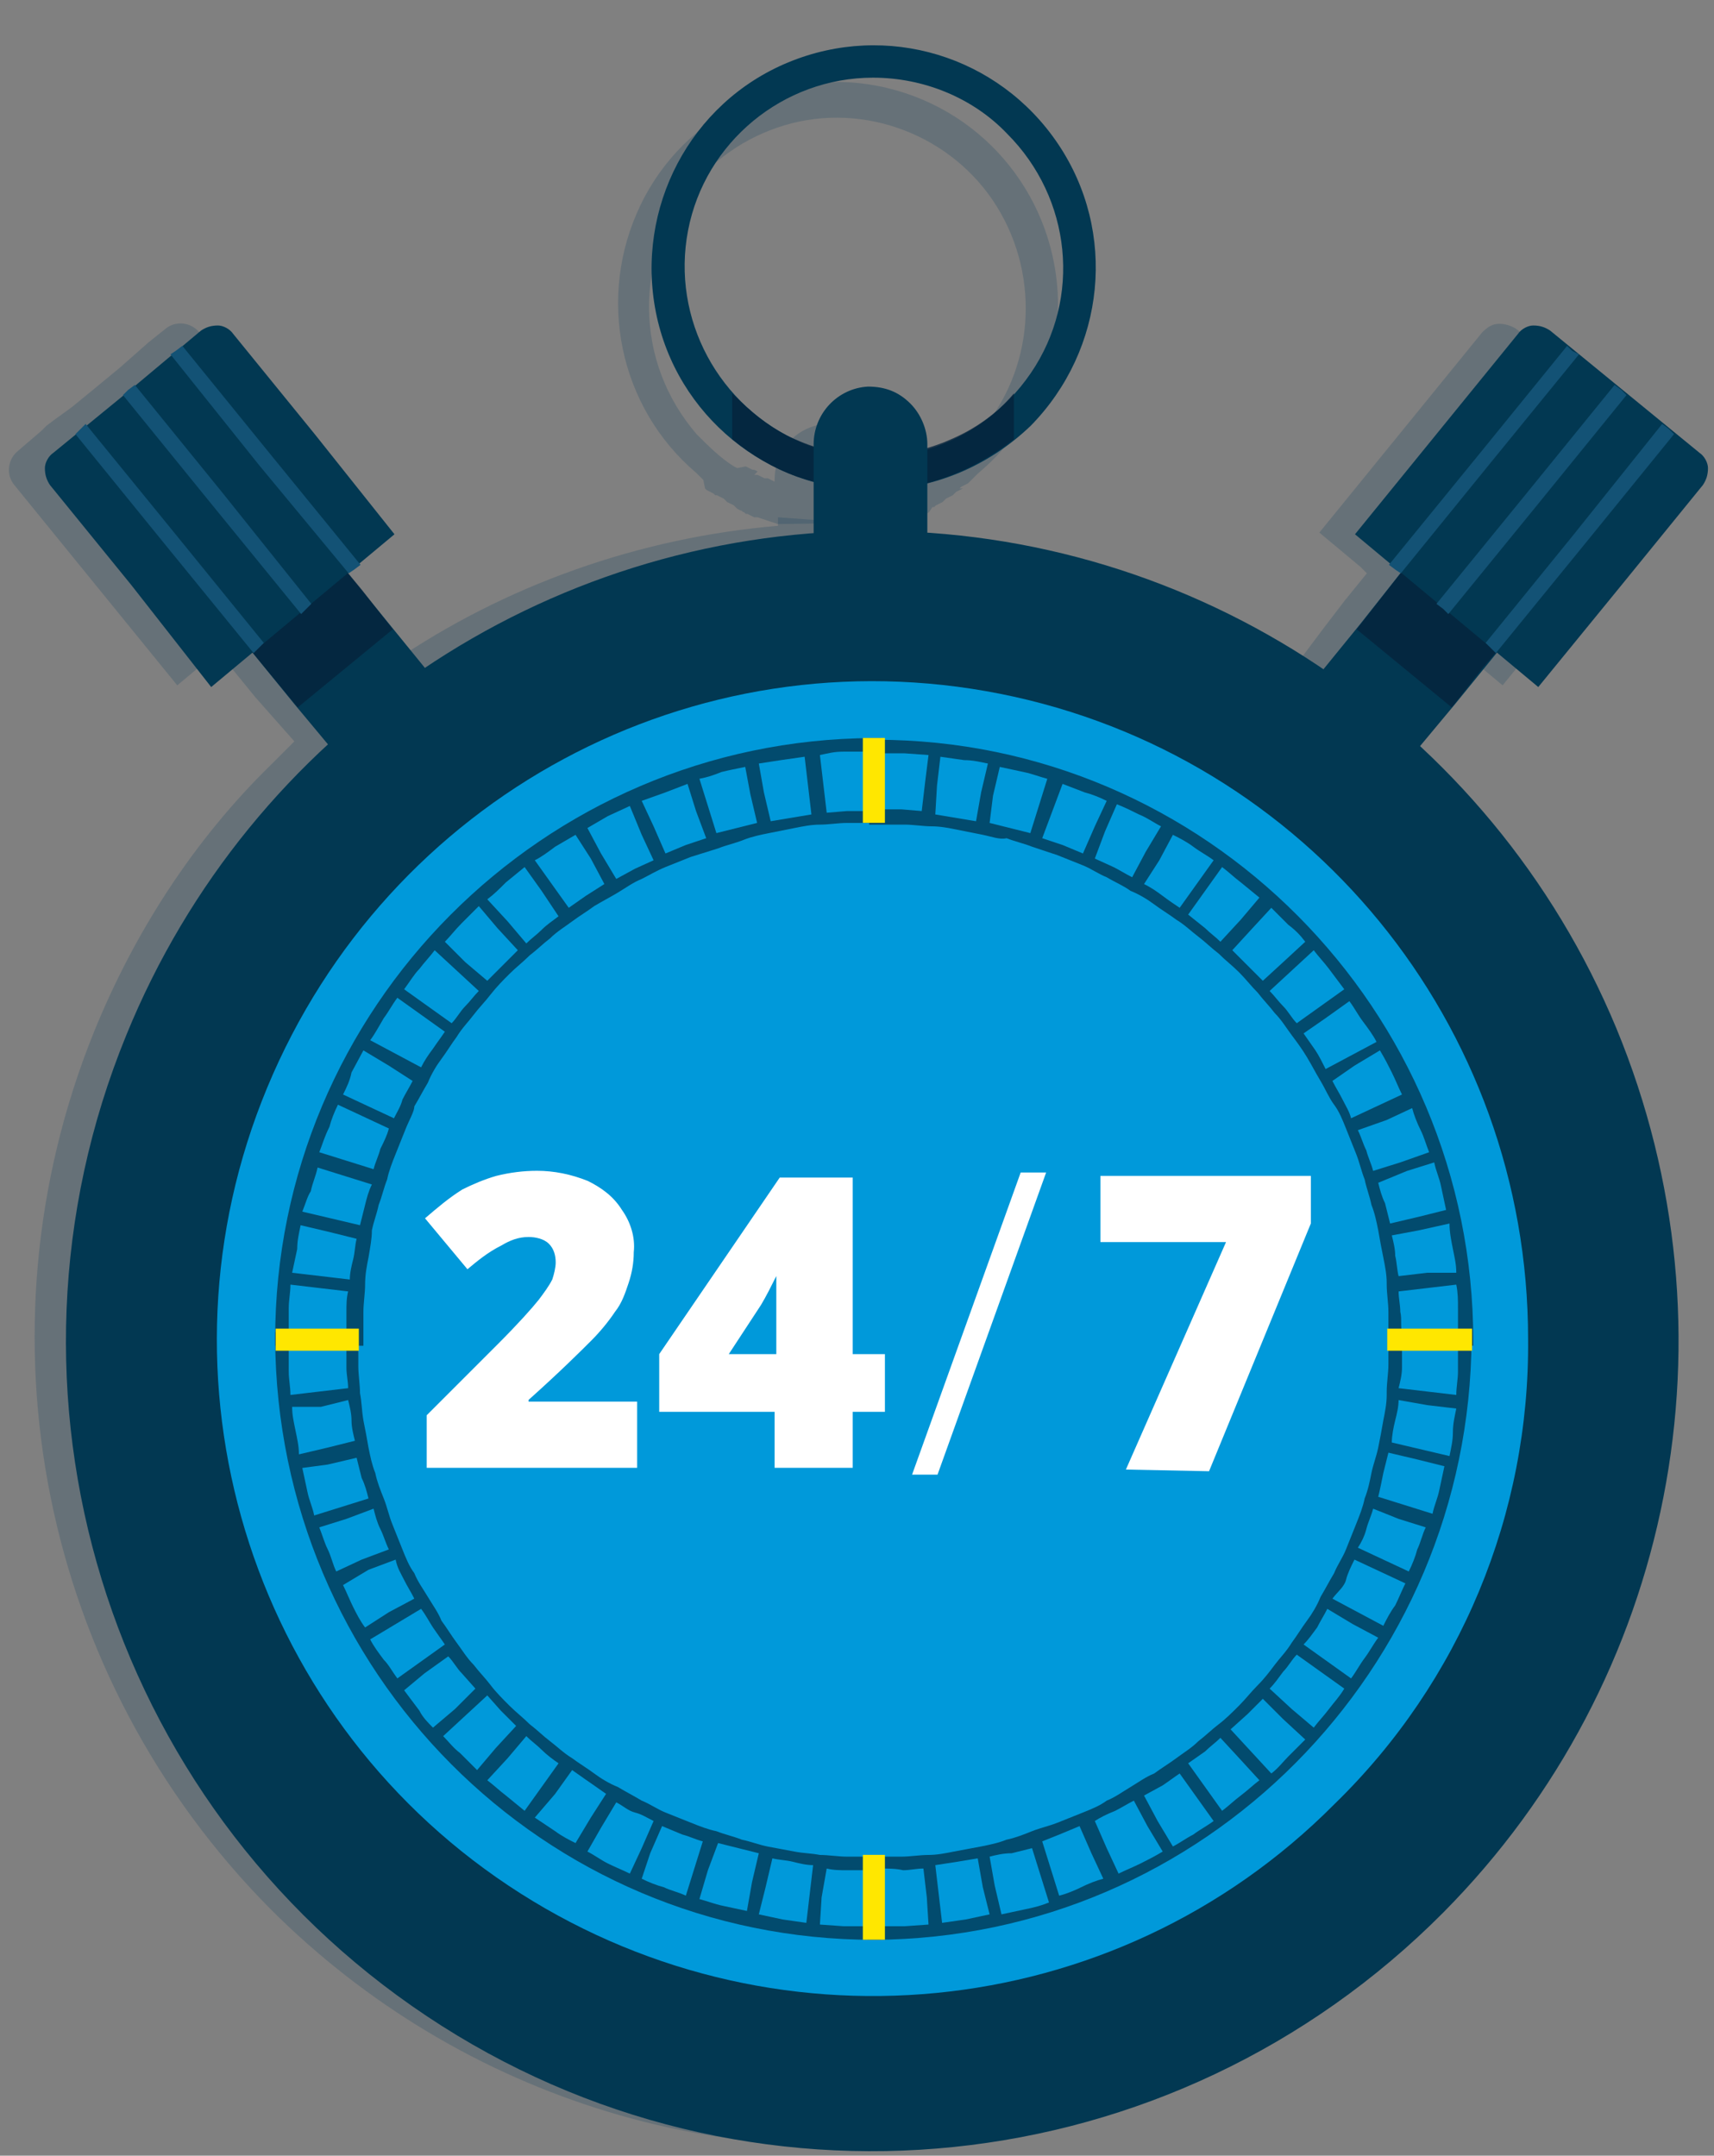 <svg version="1.1" id="Layer_1" xmlns="http://www.w3.org/2000/svg" x="0" y="0" viewBox="0 0 101 127" xml:space="preserve">
<rect x="0" y="0" width="101" height="127" fill="#808080" stroke="none"/>
<style>
.watch-richicon-ani0 {
    opacity: .2;
    fill: #003a5d;
    enable-background: new
}

.watch-richicon-ani1 {
    fill: #023852
}

.watch-richicon-ani1,
.watch-richicon-ani2,
.watch-richicon-ani3 {
    display: none
}

.watch-richicon-ani2 {
    opacity: .8;
    enable-background: new;
    fill: #06233c
}

.watch-richicon-ani3 {
    fill: #135275
}

.watch-richicon-ani9 {
    fill: #023852
}

.watch-richicon-ani10 {
    opacity: .8;
    fill: #06233c;
    enable-background: new
}

.watch-richicon-ani11 {
    fill: #135275
}

.watch-richicon-ani14 {
    fill: #02375270
}

.rotate {
    transform-origin: center 11%;
    animation-name: rotate;
    animation-duration: 2000ms;
    animation-iteration-count: infinite;
    animation-timing-function: ease-in-out;
}

@keyframes rotate {
    0% {
        transform: rotateY(0deg);
    }

    20% {
        transform: rotateY(0deg);
    }

    50% {
        transform: rotateY(90deg);
    }

    80% {
        transform: rotateY(0deg);
    }

    100% {
        transform: rotateY(0deg);
    }
}
</style>

<g id="WIZARD-DESKTOP"><g transform="translate(-35 -1)" id="DESIGN:-Step-4---Filled-out-C"><g id="Asset-6" transform="translate(35.545 .776)"><path id="Shape" class="watch-richicon-ani0" d="M45.3 30.7v.5c-8.2.7-16.1 3.5-22.8 8.1l-.9-1.1-.9-1.2-1.3-1.6-1.4-1.5.2-.2.2-.2 1.2-1 1.2-1-4.8-5.8-4.8-5.9c-.5-.6-1.4-.7-2-.2l-.5.4-.5.4-1.7 1.5-1.7 1.4-1.1.9-1.1.8-.4.3-.3.3-.7.6-.7.6c-.6.5-.7 1.4-.2 2l4.8 5.9 4.8 5.9 1.2-1 1.2-1 2.2 2.7 2.3 2.6-.7.7-.7.7C10.9 49.7 7.4 55.1 5 61c-7.2 17.8-3.1 38.1 10.4 51.7 11.3 11.3 27.4 16.2 43 13S87 111.7 93 96.9c7.2-17.8 3.1-38.1-10.4-51.7l-.7-.6-.7-.6 2.2-2.7 2.2-2.7 1.2 1 1.2 1 4.8-5.9 4.8-5.9c.2-.3.4-.7.3-1s-.2-.7-.5-1l-.6-.5-.7-.6-.3-.3-.3-.4-1-.8-1.2-.9-1.4-1.2-1.4-1.1-.3-.3-.3-.3-.6-.4-.5-.4c-.3-.2-.7-.3-1-.3-.4 0-.7.2-1 .5L82 25.7l-4.8 5.9 1.2 1 1.2 1 .2.2.2.2-1.3 1.6-1.3 1.7-.9 1.2-.9 1.2c-3.5-2.4-7.3-4.3-11.3-5.6-3.9-1.3-8-2.1-12.1-2.4v-.5l-6.9-.5z"/><path class="watch-richicon-ani1" d="M51.1 26.6c-6.2 0-11.6-4.4-12.8-10.5s2-12.3 7.8-14.7S58.5 1 62 6.2s2.8 12.1-1.6 16.6c-2.5 2.4-5.8 3.8-9.3 3.8zm0-24.2c-5.3 0-9.9 3.8-10.9 9s1.8 10.4 6.7 12.5 10.5.3 13.5-4.1S62.8 9.4 59 5.6c-2-2.1-4.9-3.3-7.9-3.2z"/><path id="Path" class="watch-richicon-ani2" d="M51.1 26.6c3 0 5.9-1.1 8.3-3v-2.7c-1 1.2-2.3 2.1-3.7 2.7-2.9 1.3-6.3 1.3-9.2 0-1.4-.6-2.6-1.6-3.7-2.7v2.7c1.1.9 2.4 1.7 3.8 2.2 1.5.5 3 .8 4.5.8z"/><path class="watch-richicon-ani1" d="M50.8 20.6c1 0 1.8.3 2.5 1 .6.6 1 1.5 1 2.4v9.6c0 1.9-1.5 3.4-3.3 3.4h-.1c-1.8 0-3.3-1.5-3.3-3.4V24c0-1.9 1.4-3.4 3.2-3.4zM13.5 34.9l2.8-2.3 2.8-2.3 3.5 4.3 3.5 4.2-2.8 2.3-2.8 2.4-3.5-4.3z"/><path class="watch-richicon-ani2" d="M13.5 34.9l2.8-2.3 2.8-2.3 1.9 2.2 1.8 2.3-2.8 2.3-2.8 2.3-1.9-2.2z"/><path class="watch-richicon-ani1" d="M12.1 38.2l5.4-4.5 5.4-4.5-4.8-5.9-4.8-5.9c-.2-.3-.6-.5-.9-.5-.4 0-.7.1-1 .3l-4.3 3.6-4.4 3.6c-.3.2-.5.6-.5.9 0 .4.1.7.3 1l4.8 5.9 4.8 6z"/><path class="watch-richicon-ani3" d="M14.6 36.2l.3-.3.3-.3-5.2-6.4-5.3-6.5-.3.3-.3.3 5.2 6.4zm5.6-4.6l.3-.3.4-.3-5.3-6.4-5.2-6.5-.4.3-.3.3 5.2 6.4zm-2.8 2.3l.3-.3.3-.3-5.2-6.4-5.2-6.5-.4.3-.3.3 5.2 6.4z"/><path class="watch-richicon-ani1" d="M88.9 34.9l-2.8-2.3-2.9-2.3-3.4 4.3-3.5 4.2 2.8 2.3 2.8 2.4 3.5-4.3z"/><path class="watch-richicon-ani2" d="M88.9 34.9l-2.8-2.3-2.9-2.3-1.8 2.2-1.8 2.3 2.8 2.3 2.8 2.3 1.8-2.2z"/><path class="watch-richicon-ani1" d="M90.3 38.2l-5.4-4.5-5.4-4.5 4.8-5.9 4.8-5.9c.2-.3.6-.5.9-.5.4 0 .7.1 1 .3l4.4 3.6 4.4 3.6c.3.2.5.6.5.9 0 .4-.1.7-.3 1l-4.8 5.9-4.9 6z"/><path class="watch-richicon-ani3" d="M87.8 36.2l-.3-.3-.3-.3 5.2-6.4 5.2-6.5.4.3.3.3-5.2 6.4zm-5.6-4.6l-.3-.3-.4-.3 5.3-6.4 5.2-6.5.3.3.4.3-5.3 6.4zm2.8 2.3l-.3-.3-.4-.3 5.3-6.4 5.2-6.5.4.3.3.3-5.2 6.4z"/><path class="watch-richicon-ani1" d="M84.7 110.4c13.6-13.7 17.6-34.2 10.2-52.1-7.4-17.8-24.8-29.4-44-29.3-19.2.1-36.5 11.8-43.8 29.7-8.6 21-1.2 45.2 17.7 57.8s43.9 10 59.9-6.1z"/></g></g></g><g id="WIZARD-DESKTOP_1_"><g transform="translate(-35 -1)" id="DESIGN:-Step-4---Filled-out-C_1_"><g id="Asset-6_1_" transform="translate(35.545 .776)"><path id="Shape_1_" class="watch-richicon-ani0 rotate" d="M51.9 31h.2l.2-.1h.4l.3-.1.3-.1.3-.1.3-.1h.1l.2-.1.2-.3h.1l.1-.1.2-.1.2-.1.1-.1.1-.1.2-.1.2-.1.1-.1.1-.1.2-.1.2-.1H56l.1-.1.2-.1.2-.1.1-.1.1-.1.2-.2.2-.2c3-2.5 4.7-6.2 4.7-10.1-.1-6-4.2-11.2-10.1-12.6s-11.9 1.5-14.5 6.9-1.3 11.9 3.3 15.8l.2.2.2.2.1.5.1.1.2.1.2.1.1.1h.1l.2.1.2.1.1.1.1.1.2.1.2.1.1.1.1.1.2.1c.1 0 .1.1.2.1l.1.1h.1l.2.1.2.1h.2l.3.1.3.1.3.1.3.1h.1-.4.1m-7.4-12.8c0-5 3.3-9.3 8-10.7s9.9.6 12.5 4.8 2.2 9.7-1.1 13.4c-.3.4-.7.7-1 1l-1.2.9-.2.1-.2.1-.3.1-.2.1-.2.1c-.1 0-.1.1-.2.1h-.2l-.2.1-.2.1h-.1l-.2.1-.2.1h-.6v-.2c0-.9-.4-1.7-1-2.4-1-1-2.4-1.2-3.7-.7-1.3.5-2.1 1.7-2.1 3.1v.1l-.2-.1-.2-.1h-.2l-.2-.1-.2-.1h-.2l.2-.2-.2-.1h-.1l-.2-.1-.2-.1-.5.1-.2-.1c-.8-.5-1.5-1.2-2.2-1.9-1.8-2.1-2.8-4.7-2.8-7.5z"/><path class="watch-richicon-ani9 rotate" d="M50.9 29.1c-6.2 0-11.6-4.4-12.8-10.5s2-12.3 7.8-14.7 12.4-.4 15.9 4.8 2.8 12.1-1.6 16.6c-2.5 2.4-5.8 3.8-9.3 3.8zm0-24.3c-5.3 0-9.9 3.8-10.9 9s1.8 10.4 6.7 12.5 10.5.3 13.5-4.1 2.4-10.3-1.4-14.1c-2-2.1-4.9-3.3-7.9-3.3z"/><path id="Path_1_" class="watch-richicon-ani10 rotate" d="M50.9 29.1c3 0 5.9-1.1 8.3-3v-2.7c-1 1.2-2.3 2.1-3.7 2.7-2.9 1.3-6.3 1.3-9.2 0-1.4-.6-2.6-1.6-3.7-2.7v2.7c1.1.9 2.4 1.7 3.8 2.2 1.5.5 3 .8 4.5.8z"/><path class="watch-richicon-ani9" d="M50.6 23c1 0 1.8.3 2.5 1 .6.6 1 1.5 1 2.4V36c0 1.9-1.5 3.4-3.3 3.4h-.1c-1.8 0-3.3-1.5-3.3-3.4v-9.6c0-1.8 1.4-3.3 3.2-3.4zM13.3 37.4l2.8-2.3 2.8-2.4 3.5 4.3 3.5 4.3-2.8 2.3-2.8 2.3-3.5-4.2z"/><path class="watch-richicon-ani10" d="M13.3 37.4l2.8-2.3 2.8-2.4 1.9 2.3 1.8 2.3-2.8 2.3-2.8 2.3-1.9-2.3z"/><path class="watch-richicon-ani9" d="M11.9 40.7l5.4-4.5 5.4-4.5-4.7-5.9-4.8-5.9c-.2-.3-.6-.5-.9-.5-.4 0-.7.1-1 .3L7 23.3l-4.4 3.6c-.3.2-.5.6-.5.9 0 .4.1.7.3 1l4.8 5.9 4.7 6z"/><path class="watch-richicon-ani11" d="M14.4 38.7l.3-.3.3-.3-5.2-6.4-5.3-6.5-.3.3-.3.3 5.2 6.4zM20 34l.3-.2.4-.3-5.3-6.5-5.2-6.4-.4.3-.3.2 5.2 6.5zm-2.8 2.4l.3-.3.3-.3-5.2-6.5-5.2-6.4-.4.3-.3.3 5.2 6.4z"/><path class="watch-richicon-ani9" d="M88.7 37.4l-2.8-2.3-2.9-2.4-3.4 4.3-3.5 4.3 2.8 2.3 2.8 2.3 3.5-4.2z"/><path class="watch-richicon-ani10" d="M88.7 37.4l-2.8-2.3-2.9-2.4-1.8 2.3-1.8 2.3 2.8 2.3 2.8 2.3 1.8-2.3z"/><path class="watch-richicon-ani9" d="M90.1 40.7l-5.4-4.5-5.4-4.5 4.8-5.9 4.8-5.9c.2-.3.6-.5.9-.5.4 0 .7.1 1 .3l4.4 3.6 4.4 3.6c.3.2.5.6.5.9 0 .4-.1.7-.3 1L95 34.7l-4.9 6z"/><path class="watch-richicon-ani11" d="M87.6 38.7l-.3-.3-.3-.3 5.2-6.4 5.2-6.5.4.3.3.3-5.2 6.4zM82 34l-.3-.2-.4-.3 5.3-6.5 5.2-6.4.3.3.4.2-5.3 6.5zm2.8 2.4l-.3-.3-.4-.3 5.3-6.5 5.2-6.4.4.3.3.3-5.2 6.4z"/><path class="watch-richicon-ani9" d="M84.5 112.9c13.6-13.7 17.6-34.2 10.2-52.1-7.4-17.8-24.8-29.4-44-29.3-19.2.1-36.5 11.8-43.8 29.7-8.6 21-1.2 45.2 17.7 57.8 18.9 12.6 43.9 10 59.9-6.1z"/><path d="M89.5 79.1c0-18.5-13-34.4-31.1-38-18.1-3.6-36.1 6.1-43.2 23.2s-1.1 36.8 14.2 47 35.7 8.3 48.7-4.8c7.4-7.2 11.5-17.1 11.4-27.4z" fill="#0099da"/><g id="Group_1_" opacity=".8"><path class="watch-richicon-ani14" d="M5.3 38.8h-5v-.4C.3 18.9 16.1 3.1 35.5 3h.5v5h-2c-.5 0-1.1.1-1.6.1s-1 .1-1.5.2l-1.5.3c-.5.1-1 .2-1.5.4s-1 .3-1.5.5l-1.6.5-1.5.6c-.5.2-1 .5-1.4.7-.5.2-.9.5-1.4.8-.5.3-.9.5-1.4.8-.4.3-.9.6-1.3.9-.4.3-.9.6-1.3 1-.4.3-.8.7-1.2 1-.4.4-.8.7-1.2 1.1s-.7.7-1.1 1.2c-.3.4-.7.8-1 1.2-.3.4-.7.8-1 1.3-.3.4-.6.9-.9 1.3-.3.4-.6.9-.8 1.4-.3.5-.5.9-.8 1.4 0 .3-.3.8-.5 1.3l-.6 1.5c-.2.5-.4 1-.5 1.5-.2.5-.3 1-.5 1.5-.1.5-.3 1-.4 1.5 0 .5-.1 1-.2 1.6-.1.5-.2 1-.2 1.6 0 .5-.1 1.1-.1 1.6v2h-.2zM1.1 38h3.4v-1.2c0-.4 0-.8.1-1.2l-1.7-.2-1.7-.2c0 .5-.1.9-.1 1.4V38zm.2-3.5l1.7.2 1.7.2c0-.4.1-.8.2-1.2.1-.4.1-.8.2-1.2l-1.6-.4-1.7-.4c-.1.5-.2.9-.2 1.4-.1.5-.2.9-.3 1.4zm.6-3.6l1.7.4 1.7.4.3-1.2c.1-.4.2-.8.4-1.2l-1.6-.5-1.6-.5c-.1.5-.3.9-.4 1.4-.2.3-.3.7-.5 1.2zm1-3.5l1.6.5 1.6.5c.1-.4.3-.8.4-1.2.2-.4.4-.8.5-1.2l-1.5-.7-1.5-.7c-.2.4-.4.9-.5 1.3-.3.6-.4 1-.6 1.5zM4.3 24l1.5.7 1.5.7c.2-.4.4-.7.5-1.1.2-.4.4-.7.6-1.1L7 22.3l-1.5-.9-.7 1.3c-.1.5-.3.9-.5 1.3zm1.6-3.2l1.5.8 1.5.8c.2-.4.4-.7.7-1.1.2-.3.5-.7.7-1l-1.4-1-1.4-1c-.3.4-.5.8-.8 1.2-.3.5-.5.9-.8 1.3zm2-3l1.4 1 1.4 1c.3-.3.5-.7.8-1 .3-.3.5-.6.8-.9L11 16.7l-1.3-1.2c-.3.4-.6.7-.9 1.1-.3.3-.6.8-.9 1.2zm2.4-2.8l1.2 1.2 1.3 1.1.9-.9.9-.9-1.2-1.3-1.1-1.3-1 1c-.4.4-.7.8-1 1.1zm2.5-2.5l1.2 1.3 1.1 1.3c.3-.3.6-.5.9-.8.3-.3.6-.5 1-.8L16 12l-1-1.4-1.1.9c-.4.4-.7.7-1.1 1zm2.8-2.3l1 1.4 1 1.4 1-.7 1.1-.7-.8-1.5-.9-1.4-1.2.7c-.4.3-.8.6-1.2.8zm3.1-1.9l.8 1.5.9 1.5 1.1-.6 1.1-.5-.7-1.5-.7-1.7-1.3.6-1.2.7zm3.2-1.6l.7 1.5.7 1.6 1.2-.5 1.2-.4-.6-1.6-.5-1.6-1.3.5-1.4.5zm3.4-1.3l.5 1.6.5 1.6 1.2-.3 1.2-.3-.4-1.7-.3-1.6c-.5.1-1 .2-1.4.3-.5.2-.8.3-1.3.4zm3.5-.9l.3 1.7.4 1.7 1.2-.2 1.2-.2-.2-1.7-.2-1.7-1.4.2-1.3.2zm3.6-.5l.2 1.7.2 1.7 1.2-.1h1.2V3.8h-1.4c-.6 0-.9.1-1.4.2z" transform="translate(15.369 40.706)"/><path class="watch-richicon-ani14" d="M70.8 38.8h-4.9v-2c0-.5-.1-1.1-.1-1.6v-.1c0-.5-.1-1-.2-1.5s-.2-1-.3-1.6c-.1-.5-.2-1-.4-1.5-.1-.5-.3-1-.4-1.5-.2-.5-.3-1-.5-1.5l-.6-1.5c-.2-.5-.4-1-.7-1.4s-.5-.9-.8-1.4c-.3-.5-.5-.9-.8-1.4-.3-.5-.6-.9-.9-1.3-.3-.4-.6-.9-1-1.3-.3-.4-.7-.8-1-1.2-.4-.4-.7-.8-1.1-1.2-.4-.4-.8-.7-1.2-1.1-.4-.3-.8-.7-1.2-1-.4-.3-.8-.7-1.3-1-.4-.3-.9-.6-1.3-.9-.4-.3-.9-.6-1.4-.8-.4-.3-.9-.5-1.4-.8-.5-.2-.9-.5-1.4-.7l-1.5-.6-1.5-.5c-.5-.2-1-.3-1.5-.5-.4.1-.9-.1-1.4-.2l-1.5-.3c-.5-.1-1-.2-1.5-.2s-1.1-.1-1.6-.1h-2.1v-5h.4c19.4 0 35.2 15.9 35.2 35.4v.3h-.1zm-4.1-.8H70v-1.4c0-.5 0-.9-.1-1.4l-1.7.2-1.7.2c0 .4.1.8.1 1.2.1.4 0 .8.1 1.2zm-.6-5.7c.1.4.2.8.2 1.2.1.4.1.8.2 1.2l1.7-.2h1.7c0-.5-.1-.9-.2-1.4s-.2-1-.2-1.5l-1.8.4-1.6.3zm-.8-3.1c.1.4.2.8.4 1.2l.3 1.2 1.7-.4 1.6-.4c-.1-.5-.2-.9-.3-1.4-.1-.5-.3-.9-.4-1.4l-1.6.5-1.7.7zm-1.2-3.1c.2.4.3.8.5 1.2.1.4.3.8.4 1.2l1.6-.5 1.7-.6c-.2-.5-.3-.9-.5-1.3s-.4-.9-.5-1.3l-1.5.7-1.7.6zm-1.5-2.9c.2.4.4.7.6 1.1.2.4.4.7.5 1.1l1.5-.7 1.5-.7c-.2-.4-.4-.9-.6-1.3-.2-.4-.4-.8-.7-1.3l-1.5.9-1.3.9zm-1.7-2.8l.7 1c.2.3.4.7.6 1.1l1.5-.8 1.5-.8c-.2-.4-.5-.8-.8-1.2-.3-.4-.5-.8-.8-1.2l-1.4 1-1.3.9zm-2-2.5c.3.3.5.6.8.9.3.3.5.7.8 1l1.4-1 1.4-1-.9-1.2c-.3-.4-.6-.7-.9-1.1l-1.3 1.2-1.3 1.2zm-2.2-2.4l.9.9.9.9 1.2-1.1L61 15c-.3-.4-.6-.7-1-1l-1-1-1.2 1.3-1.1 1.2zm-2.6-2.1l1 .8c.3.3.6.5.9.8l1.2-1.3 1.1-1.3-1.1-.9c-.4-.3-.7-.6-1.1-.9l-1 1.4-1 1.4zm-2.6-1.8c.4.2.7.4 1.1.7s.7.5 1 .7l1-1.4 1-1.4c-.4-.3-.8-.5-1.2-.8-.4-.3-.8-.5-1.2-.7l-.8 1.5-.9 1.4zm-2.9-1.5l1.1.5c.4.2.7.4 1.1.6l.8-1.5.9-1.5c-.4-.2-.8-.5-1.3-.7-.4-.2-.8-.4-1.3-.6l-.7 1.6-.6 1.6zm-3.1-1.2l1.2.4 1.2.5.7-1.6.7-1.5c-.4-.2-.9-.4-1.3-.5l-1.3-.5-.6 1.6-.6 1.6zM42.4 8l1.2.3 1.2.3.5-1.6.5-1.6c-.4-.1-.9-.3-1.4-.4-.5-.1-.9-.2-1.4-.3l-.4 1.7-.2 1.6zm-3.2-.5l1.2.2 1.2.2.3-1.7.4-1.7c-.5-.1-.9-.2-1.4-.2l-1.4-.2-.2 1.7-.1 1.7zM36 7.2h1.2l1.2.1.2-1.7.2-1.6-1.4-.1H36v3.3z" transform="translate(15.369 40.706)"/><path class="watch-richicon-ani14" d="M35.6 73.8h-.4v-4.9h2c.5 0 1.1-.1 1.6-.1s1-.1 1.5-.2 1.1-.2 1.6-.3c.5-.1 1-.2 1.5-.4.5-.1 1-.3 1.5-.5s1-.3 1.5-.5l1.5-.6c.5-.2 1-.4 1.4-.7.5-.2.9-.5 1.4-.8.5-.3.9-.6 1.4-.8.4-.3.9-.6 1.3-.9.4-.3.9-.6 1.3-1 .4-.3.8-.7 1.2-1 .4-.3.8-.7 1.2-1.1.4-.4.7-.8 1.1-1.2.4-.4.7-.8 1-1.2s.7-.8 1-1.3c.3-.4.6-.9.9-1.3s.6-.9.8-1.4c.3-.5.5-.9.8-1.4.2-.5.5-.9.7-1.4l.6-1.5c.2-.5.4-1 .5-1.5.2-.5.3-1 .4-1.5.1-.5.3-1 .4-1.5.1-.5.2-1 .3-1.6.1-.5.2-1 .2-1.5v-.2c0-.5.1-1.1.1-1.6V38h4.9v.4C70.7 57.9 55 73.7 35.6 73.8zm.4-4.2V73h1.4l1.4-.1-.1-1.6-.2-1.7c-.4 0-.8.1-1.2.1-.4-.1-.9-.1-1.3-.1zm3.2-.2l.2 1.7.2 1.7 1.4-.2 1.4-.3-.4-1.6-.3-1.7-1.2.2-1.3.2zm3.2-.5l.3 1.7.4 1.7 1.4-.3c.5-.1.9-.2 1.4-.4l-.5-1.6-.5-1.6-1.2.3c-.5 0-.9.1-1.3.2zm3.1-.9l.5 1.6.5 1.6c.4-.1.9-.3 1.3-.5s.9-.4 1.3-.5l-.7-1.5-.7-1.6-1.2.5-1 .4zm3.1-1.2l.7 1.6.7 1.5c.4-.2.9-.4 1.3-.6.4-.2.8-.4 1.3-.7l-.9-1.5-.8-1.5c-.4.2-.7.4-1.1.6-.5.2-.9.4-1.2.6zm2.9-1.5l.8 1.5.9 1.5c.4-.2.8-.5 1.2-.7.4-.3.8-.5 1.2-.8l-1-1.4-1-1.4c-.3.2-.7.5-1 .7l-1.1.6zm2.6-1.9l1 1.4 1 1.4c.4-.3.7-.6 1.1-.9.4-.3.7-.6 1.1-.9l-1.1-1.2-1.2-1.3c-.3.3-.6.5-.9.8l-1 .7zm2.5-2l1.2 1.3L59 64c.4-.3.7-.7 1-1l1-1-1.3-1.2-1.2-1.2-.9.9-1 .9zm2.3-2.4l1.3 1.2 1.3 1.1c.3-.4.6-.7.9-1.1.3-.4.6-.7.9-1.2l-1.4-1-1.4-1c-.3.3-.5.7-.8 1-.3.4-.5.7-.8 1zm2-2.6l1.4 1 1.4 1c.3-.4.5-.8.8-1.2.3-.4.5-.8.8-1.2l-1.5-.8-1.5-.9c-.2.4-.4.7-.6 1.1-.3.4-.5.7-.8 1zm1.7-2.7l1.5.8 1.5.8c.2-.4.4-.8.7-1.2.2-.4.4-.9.6-1.3l-1.5-.7-1.5-.7c-.2.4-.4.8-.5 1.2s-.5.7-.8 1.1zm1.5-3l1.5.7 1.5.7c.2-.4.4-.9.5-1.3.2-.4.3-.9.5-1.3l-1.6-.5-1.5-.6c-.1.4-.3.8-.4 1.2s-.3.8-.5 1.1zm1.2-3l1.6.5 1.6.5c.1-.5.3-.9.4-1.4.1-.5.2-.9.3-1.4l-1.6-.4-1.7-.4-.3 1.2c-.1.5-.2 1-.3 1.4zm.8-3.2l1.7.4 1.7.4c.1-.5.2-.9.2-1.4s.1-.9.2-1.4l-1.7-.2-1.7-.3c0 .4-.1.8-.2 1.2-.1.4-.2.9-.2 1.3zm.4-3.2l1.7.2 1.7.2c0-.5.1-.9.1-1.4v-1.4h-3.3v1.2c0 .4-.1.8-.2 1.2z" transform="translate(15.369 40.706)"/><path class="watch-richicon-ani14" d="M36 73.8h-.4C16.1 73.8.4 58 .3 38.4V38h4.9v2c0 .5.1 1.1.1 1.6.1.5.1 1 .2 1.6.1.5.2 1 .3 1.6.1.5.2 1 .4 1.5.1.5.3 1 .5 1.5s.3 1 .5 1.5l.6 1.5c.2.5.4 1 .7 1.4.2.5.5.9.8 1.4.3.5.6.9.8 1.4.3.4.6.9.9 1.3.3.4.6.9 1 1.3.3.4.7.8 1 1.2.3.4.7.8 1.1 1.2.4.4.8.7 1.2 1.1.4.3.8.7 1.2 1s.8.7 1.3 1c.4.3.9.6 1.3.9.4.3.9.6 1.4.8.5.3.9.5 1.4.8.5.2.9.5 1.4.7l1.5.6c.5.2 1 .4 1.5.5.5.2 1 .3 1.5.5.5.1 1 .3 1.5.4.5.1 1.1.2 1.6.3.5.1 1 .1 1.5.2.5 0 1.1.1 1.6.1h2v4.9zm-3.6-.9l1.4.1h1.4v-3.3H34c-.4 0-.8 0-1.2-.1l-.3 1.7-.1 1.6zm-3.6-.6l1.4.3 1.4.2.2-1.7.2-1.7c-.4 0-.8-.1-1.2-.2s-.8-.1-1.2-.2l-.4 1.7-.4 1.6zm-3.5-.9c.4.1.9.3 1.4.4l1.4.3.3-1.7.4-1.7-1.2-.3-1.2-.3-.6 1.6-.5 1.7zm-3.4-1.2c.4.2.9.4 1.3.5.4.2.9.3 1.3.5l.5-1.6.5-1.6c-.4-.1-.8-.3-1.2-.4l-1.2-.5-.7 1.6-.5 1.5zm-3.2-1.6c.4.2.8.5 1.2.7.4.2.9.4 1.3.6l.7-1.5.7-1.6c-.4-.2-.7-.4-1.1-.5s-.7-.4-1.1-.6l-.9 1.5-.8 1.4zm-3.1-2l1.2.8c.4.3.8.5 1.2.7l.9-1.5.9-1.4-1-.7c-.3-.2-.7-.5-1-.7l-1 1.4-1.2 1.4zm-2.8-2.2c.4.3.7.6 1.1.9l1.1.9 1-1.4 1-1.4c-.3-.2-.7-.5-1-.8-.3-.3-.6-.5-.9-.8L14 63.1l-1.2 1.3zm-2.6-2.6c.3.3.6.7 1 1l1 1 1.1-1.3 1.2-1.3-.9-.9-.8-.9-1.3 1.2-1.3 1.2zm-2.3-2.7l.9 1.2c.2.4.5.7.8 1l1.3-1.1 1.2-1.2-.8-.9c-.3-.3-.5-.7-.8-1l-1.4 1-1.2 1zm-2-3c.2.4.5.8.8 1.2.3.3.5.7.8 1.1l1.4-1 1.4-1c-.2-.3-.5-.7-.7-1-.2-.3-.4-.7-.7-1.1l-1.5.9-1.5.9zm-1.6-3.2c.2.4.4.9.6 1.3s.4.8.7 1.2l1.4-.9 1.5-.8c-.2-.4-.4-.7-.6-1.1-.2-.4-.4-.7-.5-1.2l-1.6.6-1.5.9zm-1.4-3.4c.2.5.3.9.5 1.3s.3.9.5 1.3l1.5-.7 1.6-.6c-.2-.4-.3-.8-.5-1.2-.2-.4-.3-.8-.4-1.2l-1.6.6-1.6.5zm-1-3.5c.1.5.2.9.3 1.4s.3.9.4 1.4l1.6-.5 1.6-.5c-.1-.4-.2-.8-.4-1.2l-.3-1.2-1.7.4-1.5.2zm-.6-3.6c0 .5.1.9.2 1.4.1.5.2.9.2 1.4l1.7-.4 1.6-.4c-.1-.4-.2-.8-.2-1.2s-.1-.8-.2-1.2l-1.6.4H1.3zm-.2-3.5v1.4c0 .5.1.9.1 1.4l1.7-.2 1.7-.2c0-.4-.1-.8-.1-1.2v-1.2H1.1z" transform="translate(15.369 40.706)"/></g><path d="M81.2 79.8h5v-1.3h-5v.7zm-65.5 0h4.9v-1.3h-4.9v.7zm35.9-31.1v-5h-1.3v5h.6zm0 65.8v-5h-1.3v5h.6z" fill="#ffe700"/><path d="M37 86.7H24.6v-3.1l4.2-4.2c1.2-1.2 2-2.1 2.4-2.6.3-.4.6-.8.8-1.2.1-.3.2-.7.2-1 0-.4-.1-.8-.4-1.1-.3-.3-.8-.4-1.2-.4-.6 0-1.1.2-1.6.5-.8.4-1.4.9-2 1.4l-2.5-3c.7-.6 1.4-1.2 2.2-1.7.6-.3 1.3-.6 2-.8.8-.2 1.6-.3 2.4-.3 1 0 2 .2 3 .6.8.4 1.5.9 2 1.7.5.7.8 1.6.7 2.5 0 .6-.1 1.2-.3 1.8-.2.6-.4 1.2-.8 1.7-.4.6-.9 1.2-1.4 1.7-.6.6-1.8 1.8-3.7 3.5v.1H37v3.9zm14.6-3.3h-1.9v3.3h-4.6v-3.3h-6.8V80l7.1-10.4h4.3V80h1.9v3.4zm-6.4-3.5v-4.5c-.3.6-.6 1.2-.9 1.7L42.4 80h2.8zm15.9-10.6l-6.4 17.8h-1.5l6.4-17.8zm4.7 17.5l5.9-13.4h-7.4v-3.9h12.4v2.8l-6 14.6z" fill="#fff"/></g></g></g></svg>